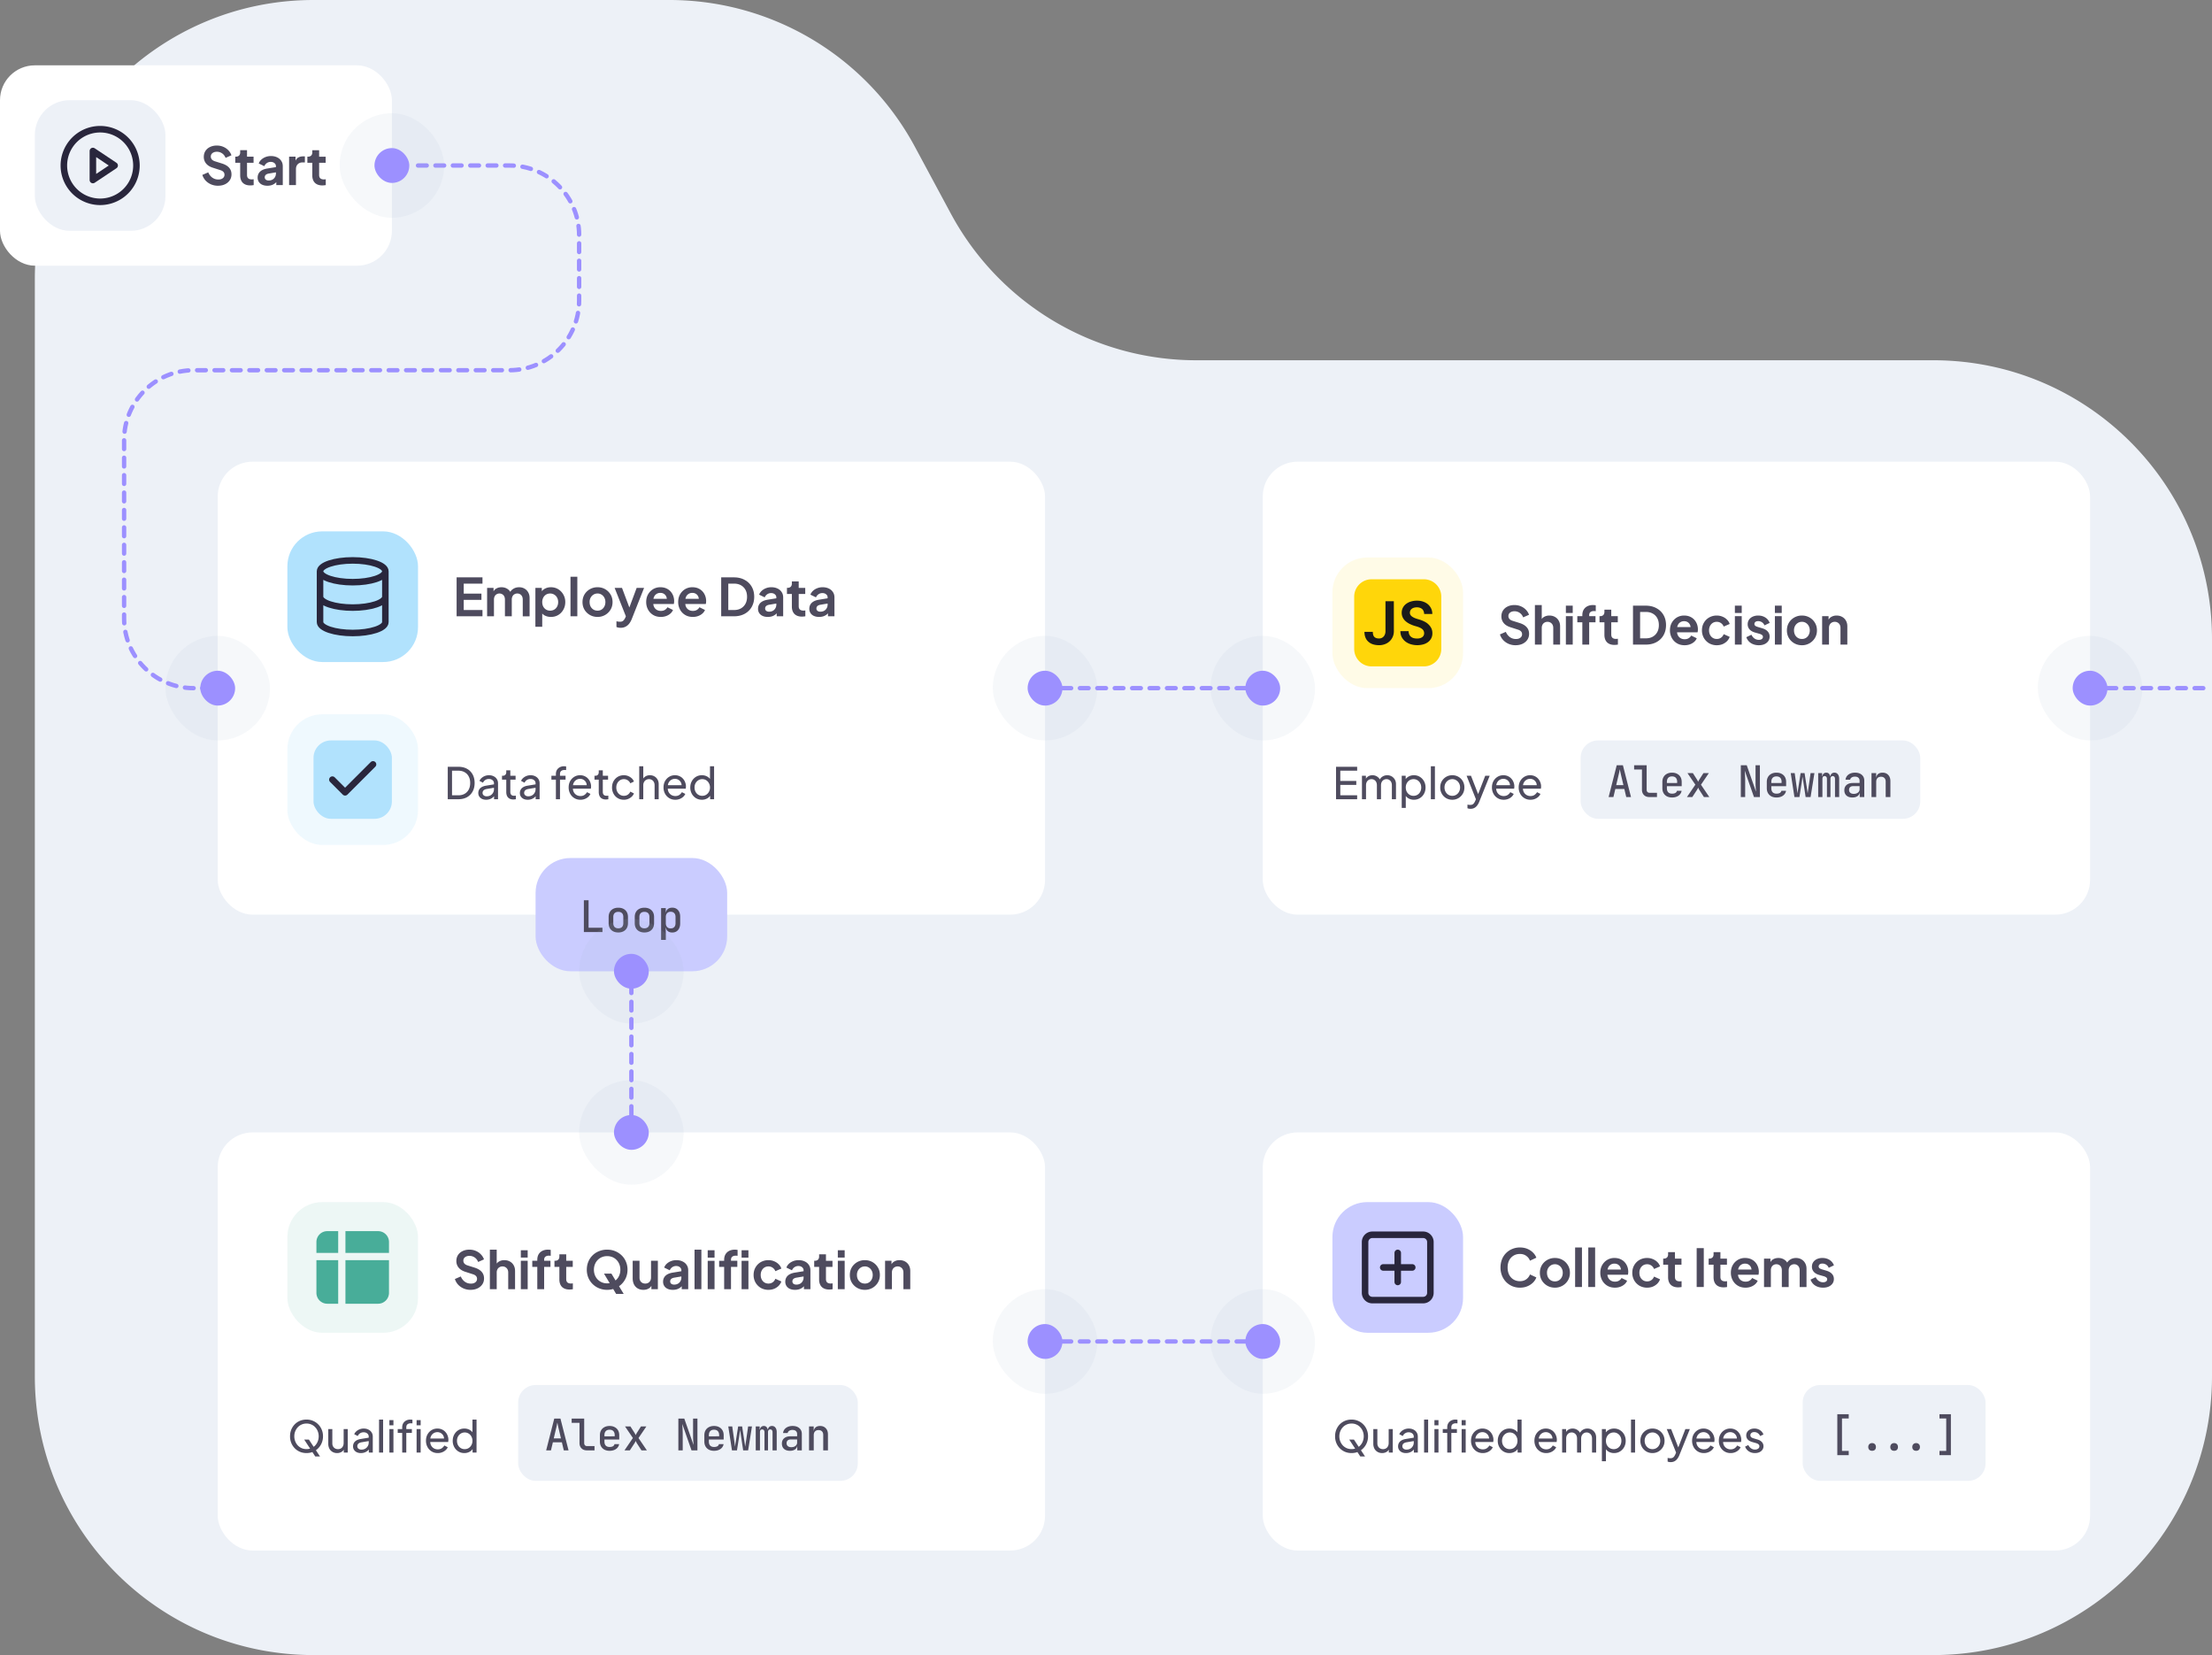 <svg xmlns="http://www.w3.org/2000/svg" width="508" height="380" fill="none"><rect width="100%" height="100%" fill="#808080" stroke="none"/><path fill="#EDF1F7" d="M508 316V146.714c0-35.346-28.654-64-64-64H274.725a64 64 0 0 1-56.358-33.672l-8.271-15.37A64 64 0 0 0 153.738 0H72C36.654 0 8 28.654 8 64v252c0 35.346 28.654 64 64 64h372c35.346 0 64-28.654 64-64"/><rect width="190" height="104" x="50" y="106" fill="#fff" rx="8"/><rect width="24" height="24" x="38" y="146" fill="#A9B7CC" fill-opacity=".1" rx="12"/><rect width="8" height="8" x="46" y="154" fill="#9C90FF" rx="4"/><rect width="30" height="30" x="66" y="122" fill="#B1E2FD" rx="8"/><path stroke="#29263C" stroke-linecap="round" stroke-linejoin="round" stroke-width="1.5" d="M88.5 131.167c0 1.381-3.358 2.5-7.5 2.5s-7.5-1.119-7.5-2.5m15 0c0-1.381-3.358-2.5-7.5-2.5s-7.5 1.119-7.5 2.5m15 0v11.667c0 .663-.79 1.299-2.197 1.767-1.406.469-3.314.733-5.303.733-1.99 0-3.897-.264-5.303-.733s-2.197-1.104-2.197-1.767v-11.667m0 5.833c0 .663.79 1.299 2.197 1.768 1.406.469 3.314.732 5.303.732 1.99 0 3.897-.263 5.303-.732S88.5 137.663 88.5 137"/><path fill="#4E4B5E" d="M104.864 141.5v-8.94h5.94V134h-4.308v2.292h4.068v1.44h-4.068v2.328h4.308v1.44zm7.005 0v-6.528h1.476v1.512l-.168-.252q.18-.708.72-1.056t1.272-.348q.804 0 1.416.42t.792 1.104l-.444.036q.3-.78.9-1.164.6-.396 1.38-.396.696 0 1.236.312.552.312.864.876.312.552.312 1.284v4.2h-1.572v-3.828q0-.432-.156-.744a1.15 1.15 0 0 0-.432-.48 1.2 1.2 0 0 0-.672-.18q-.372 0-.66.18-.288.168-.444.48a1.65 1.65 0 0 0-.156.744v3.828h-1.572v-3.828q0-.432-.156-.744a1.1 1.1 0 0 0-.444-.48 1.2 1.2 0 0 0-.66-.18q-.372 0-.66.18-.288.168-.444.48a1.65 1.65 0 0 0-.156.744v3.828zm11.086 2.4v-8.928h1.476v1.296l-.144-.324q.336-.528.912-.816.576-.3 1.332-.3.924 0 1.668.456a3.3 3.3 0 0 1 1.176 1.224 3.4 3.4 0 0 1 .444 1.728q0 .948-.432 1.728t-1.176 1.236q-.744.444-1.692.444-.708 0-1.308-.276a2.3 2.3 0 0 1-.936-.816l.252-.312v3.66zm3.384-3.696q.54 0 .96-.252a1.7 1.7 0 0 0 .648-.696q.24-.444.24-1.02t-.24-1.008a1.7 1.7 0 0 0-.648-.696q-.42-.264-.96-.264-.516 0-.936.252a1.8 1.8 0 0 0-.648.708 2.2 2.2 0 0 0-.228 1.008q0 .576.228 1.02.24.444.648.696.42.252.936.252m4.678 1.296v-9.084h1.572v9.084zm6.216.144q-.96 0-1.752-.444a3.4 3.4 0 0 1-1.248-1.212q-.456-.768-.456-1.752t.456-1.752a3.4 3.4 0 0 1 1.248-1.212 3.5 3.5 0 0 1 1.752-.444q.96 0 1.74.444t1.236 1.212q.468.756.468 1.752 0 .984-.468 1.752a3.43 3.43 0 0 1-2.976 1.656m0-1.44q.528 0 .924-.252.408-.252.636-.696.24-.456.24-1.02 0-.576-.24-1.008a1.73 1.73 0 0 0-.636-.696 1.63 1.63 0 0 0-.924-.264q-.54 0-.948.264-.408.252-.648.696a2.1 2.1 0 0 0-.228 1.008q0 .564.228 1.02.24.444.648.696t.948.252m5.311 3.936q-.264 0-.516-.048a1.4 1.4 0 0 1-.456-.144v-1.308q.156.036.372.072.228.036.42.036.54 0 .78-.252.252-.24.444-.648l.432-1.008-.024 1.32-2.844-7.188h1.692l1.992 5.304h-.6l1.98-5.304h1.704l-2.844 7.188a4.2 4.2 0 0 1-.612 1.068q-.36.444-.84.672-.468.24-1.08.24m9.218-2.496q-1.008 0-1.764-.456a3.2 3.2 0 0 1-1.176-1.236 3.6 3.6 0 0 1-.42-1.728q0-.984.42-1.74a3.26 3.26 0 0 1 1.164-1.212 3.17 3.17 0 0 1 1.656-.444q.768 0 1.344.252.588.252.996.696t.624 1.02q.216.564.216 1.224 0 .168-.024.348-.012.18-.06.312h-5.04v-1.2h4.152l-.744.564q.108-.552-.06-.984a1.36 1.36 0 0 0-.528-.684q-.36-.252-.876-.252-.492 0-.876.252-.384.24-.588.72-.192.468-.144 1.14-.048.6.156 1.068.216.456.624.708.42.252.96.252t.912-.228q.384-.228.6-.612l1.272.624a2.2 2.2 0 0 1-.6.828q-.408.36-.972.564a3.5 3.5 0 0 1-1.224.204m7.347 0q-1.008 0-1.764-.456a3.2 3.2 0 0 1-1.176-1.236 3.6 3.6 0 0 1-.42-1.728q0-.984.42-1.74a3.26 3.26 0 0 1 1.164-1.212 3.17 3.17 0 0 1 1.656-.444q.768 0 1.344.252.588.252.996.696t.624 1.02q.216.564.216 1.224 0 .168-.024.348-.012.18-.06.312h-5.04v-1.2h4.152l-.744.564q.108-.552-.06-.984a1.36 1.36 0 0 0-.528-.684q-.36-.252-.876-.252-.492 0-.876.252-.384.24-.588.72-.192.468-.144 1.14-.048.6.156 1.068.216.456.624.708.42.252.96.252t.912-.228q.384-.228.6-.612l1.272.624a2.2 2.2 0 0 1-.6.828q-.408.36-.972.564a3.5 3.5 0 0 1-1.224.204m6.517-.144v-8.94h2.916q1.416 0 2.46.576 1.056.564 1.632 1.572.576.996.576 2.316 0 1.308-.576 2.328a4.1 4.1 0 0 1-1.632 1.584q-1.044.564-2.46.564zm1.632-1.44h1.32q.912 0 1.572-.372a2.7 2.7 0 0 0 1.044-1.056q.372-.684.372-1.608 0-.936-.372-1.608a2.6 2.6 0 0 0-1.044-1.044q-.66-.372-1.572-.372h-1.32zm9.075 1.584q-.684 0-1.188-.228a1.8 1.8 0 0 1-.78-.648 1.8 1.8 0 0 1-.276-.996q0-.54.24-.96.24-.432.744-.72t1.272-.408l2.136-.348v1.2l-1.836.312q-.468.084-.696.3a.74.74 0 0 0-.228.564.66.66 0 0 0 .252.54q.264.192.648.192.492 0 .864-.204.384-.216.588-.588.216-.372.216-.816v-1.68a.86.86 0 0 0-.336-.696q-.324-.288-.864-.288-.504 0-.9.276a1.54 1.54 0 0 0-.564.708l-1.284-.624q.192-.516.6-.888.42-.384.984-.6a3.4 3.4 0 0 1 1.224-.216q.804 0 1.416.3.612.288.948.816.348.516.348 1.212v4.344h-1.488v-1.116l.336-.024q-.252.42-.6.708a2.7 2.7 0 0 1-.792.432 3.2 3.2 0 0 1-.984.144m7.84-.072q-1.104 0-1.716-.6-.6-.612-.6-1.716v-2.88h-1.128v-1.404h.12q.48 0 .744-.252t.264-.732v-.504h1.572v1.488h1.5v1.404h-1.5v2.796q0 .324.108.552.12.228.36.348.252.12.636.12.084 0 .192-.012l.228-.024v1.344q-.168.024-.384.048a4 4 0 0 1-.396.024m3.937.072q-.684 0-1.188-.228a1.8 1.8 0 0 1-.78-.648 1.8 1.8 0 0 1-.276-.996q0-.54.24-.96.24-.432.744-.72t1.272-.408l2.136-.348v1.2l-1.836.312q-.468.084-.696.3a.74.74 0 0 0-.228.564.66.66 0 0 0 .252.54q.264.192.648.192.492 0 .864-.204.384-.216.588-.588.216-.372.216-.816v-1.68a.86.86 0 0 0-.336-.696q-.324-.288-.864-.288-.504 0-.9.276a1.54 1.54 0 0 0-.564.708l-1.284-.624q.192-.516.6-.888.42-.384.984-.6a3.4 3.4 0 0 1 1.224-.216q.804 0 1.416.3.612.288.948.816.348.516.348 1.212v4.344h-1.488v-1.116l.336-.024q-.252.42-.6.708a2.7 2.7 0 0 1-.792.432 3.2 3.2 0 0 1-.984.144"/><rect width="30" height="30" x="66" y="164" fill="#B1E2FD" fill-opacity=".2" rx="8"/><rect width="18" height="18" x="72" y="170" fill="#B1E2FD" rx="4"/><path stroke="#29263C" stroke-linecap="round" stroke-linejoin="round" stroke-width="1.5" d="m85.667 175.5-6.417 6.417L76.334 179"/><path fill="#4E4B5E" d="M102.83 183.5v-7.45h2.44q1.13 0 1.97.46t1.3 1.3q.46.83.46 1.96 0 1.12-.46 1.96t-1.3 1.31q-.84.46-1.97.46zm.98-.9h1.47q.83 0 1.43-.35.61-.35.94-.98.33-.64.33-1.5 0-.87-.34-1.5a2.3 2.3 0 0 0-.94-.97q-.6-.35-1.42-.35h-1.47zm7.834 1.02q-.53 0-.94-.19a1.6 1.6 0 0 1-.63-.54q-.23-.35-.23-.8 0-.43.18-.77.19-.35.58-.59.4-.24 1-.34l2-.33v.78l-1.79.3q-.52.09-.76.33a.82.82 0 0 0-.23.59q0 .33.26.55.27.22.67.22.51 0 .88-.21.38-.22.59-.59.22-.37.22-.82v-1.37q0-.44-.33-.71-.32-.28-.85-.28-.46 0-.82.24-.35.23-.52.62l-.81-.42q.15-.37.48-.66.33-.3.77-.47t.92-.17q.62 0 1.09.24.47.23.73.65.27.41.27.96v3.66h-.91v-1.02l.17.06q-.17.32-.46.56t-.68.38a2.5 2.5 0 0 1-.85.14m6.264-.06q-.79 0-1.22-.45-.42-.45-.42-1.27V179h-.98v-.89h.2q.36 0 .57-.22t.21-.58v-.44h.93v1.24h1.21v.89h-1.21v2.81q0 .27.08.47a.7.7 0 0 0 .29.32q.2.11.53.11.07 0 .17-.01l.2-.02v.82q-.13.03-.29.04-.16.02-.27.02m3.287.06q-.53 0-.94-.19a1.6 1.6 0 0 1-.63-.54q-.23-.35-.23-.8 0-.43.18-.77.19-.35.58-.59.4-.24 1-.34l2-.33v.78l-1.79.3q-.52.09-.76.33a.82.82 0 0 0-.23.59q0 .33.26.55.27.22.67.22.51 0 .88-.21.38-.22.59-.59.22-.37.22-.82v-1.37q0-.44-.33-.71-.32-.28-.85-.28-.46 0-.82.24-.35.23-.52.62l-.81-.42q.15-.37.48-.66.33-.3.77-.47t.92-.17q.62 0 1.09.24.47.23.73.65.27.41.27.96v3.66h-.91v-1.02l.17.06q-.17.32-.46.56t-.68.38a2.5 2.5 0 0 1-.85.14m6.47-.12V179h-1.03v-.89h1.03v-.38q0-.58.25-.98.26-.4.68-.61.43-.21.95-.21.11 0 .24.02.14.01.23.03v.83a.8.8 0 0 0-.19-.02 2 2 0 0 0-.17-.01q-.46 0-.76.22-.29.22-.29.73v.38h1.28v.89h-1.28v4.5zm5.631.12q-.78 0-1.39-.37a2.63 2.63 0 0 1-.96-1.01 3 3 0 0 1-.35-1.45q0-.81.34-1.44.35-.63.94-.99.6-.37 1.34-.37.6 0 1.06.22.47.21.79.58.33.36.5.83.18.46.18.96 0 .11-.02.25-.01.13-.03.25h-4.42v-.8h3.88l-.44.36q.09-.52-.1-.93a1.51 1.51 0 0 0-1.4-.89q-.47 0-.86.24t-.61.69q-.21.44-.17 1.05-.04.59.18 1.04.23.44.64.69.42.24.91.24.54 0 .91-.25.369-.25.6-.64l.78.4a2 2 0 0 1-.5.68q-.33.3-.79.48a2.7 2.7 0 0 1-1.01.18m5.852-.06q-.79 0-1.22-.45-.42-.45-.42-1.27V179h-.98v-.89h.2q.36 0 .57-.22t.21-.58v-.44h.93v1.24h1.21v.89h-1.21v2.81q0 .27.08.47a.7.7 0 0 0 .29.32q.2.11.53.11.07 0 .17-.01l.2-.02v.82q-.13.03-.29.04-.159.02-.27.02m4.129.06q-.79 0-1.41-.37a2.63 2.63 0 0 1-.96-1.01 2.95 2.95 0 0 1-.35-1.44q0-.81.35-1.44t.96-1q.62-.37 1.41-.37.53 0 .99.19t.81.51.51.75l-.83.4a1.6 1.6 0 0 0-.58-.68q-.39-.27-.9-.27a1.64 1.64 0 0 0-.89.25q-.39.25-.62.68t-.23.99q0 .54.23.98.23.43.62.68.4.25.89.25.51 0 .9-.26.39-.27.58-.71l.83.42q-.16.42-.51.75a2.8 2.8 0 0 1-.81.51q-.46.19-.99.19m3.525-.12v-7.57h.93v3.23l-.17-.09q.2-.51.64-.79.45-.29 1.05-.29.58 0 1.03.26.46.26.72.72.27.46.27 1.04v3.49h-.94v-3.19q0-.45-.17-.76a1.16 1.16 0 0 0-.45-.48 1.24 1.24 0 0 0-.67-.18q-.37 0-.67.18-.3.17-.47.49-.17.31-.17.75v3.19zm8.281.12q-.78 0-1.39-.37a2.63 2.63 0 0 1-.96-1.01 3 3 0 0 1-.35-1.45q0-.81.34-1.44.35-.63.94-.99.6-.37 1.34-.37.6 0 1.06.22.47.21.79.58.33.36.5.83.18.46.18.96 0 .11-.02.25-.01.13-.03.25h-4.42v-.8h3.88l-.44.36q.09-.52-.1-.93a1.51 1.51 0 0 0-1.4-.89q-.47 0-.86.24t-.61.69q-.21.44-.17 1.05-.04.59.18 1.04.23.44.64.69.42.24.91.24.54 0 .91-.25.369-.25.6-.64l.78.4a2 2 0 0 1-.5.68q-.33.3-.79.48a2.7 2.7 0 0 1-1.01.18m6.112 0q-.76 0-1.37-.37a2.67 2.67 0 0 1-.95-1.01 2.93 2.93 0 0 1-.35-1.43q0-.81.35-1.44a2.67 2.67 0 0 1 .95-1.01q.61-.37 1.37-.37.67 0 1.19.29.52.28.82.76l-.15.23v-3.34h.94v7.57h-.91v-1.15l.12.16q-.28.53-.82.82a2.44 2.44 0 0 1-1.19.29m.08-.9q.51 0 .91-.25t.63-.68q.24-.44.24-.98 0-.55-.24-.98a1.75 1.75 0 0 0-.63-.69 1.7 1.7 0 0 0-.91-.25 1.67 1.67 0 0 0-.91.26 1.8 1.8 0 0 0-.63.68q-.23.42-.23.98 0 .54.23.98.231.43.63.68.4.25.91.25"/><rect width="44" height="26" x="123" y="197" fill="#CACCFF" rx="8"/><path fill="#4E4B5E" d="M134.09 214v-7.3h1.08v6.31h3.19v.99zm7.906.09q-.68 0-1.18-.26a1.83 1.83 0 0 1-.77-.74q-.27-.48-.27-1.13v-1.42q0-.66.27-1.13.27-.48.77-.74t1.18-.26 1.18.26.77.74q.27.47.27 1.13v1.42q0 .65-.27 1.13t-.77.74-1.18.26m0-.95q.55 0 .85-.3.3-.31.3-.88v-1.42q0-.58-.3-.88t-.85-.3q-.54 0-.85.3-.3.3-.3.88v1.42q0 .57.3.88.31.3.85.3m5.996.95q-.68 0-1.18-.26a1.83 1.83 0 0 1-.77-.74q-.27-.48-.27-1.13v-1.42q0-.66.27-1.13.27-.48.77-.74t1.18-.26 1.18.26.77.74q.27.47.27 1.13v1.42q0 .65-.27 1.13t-.77.74-1.18.26m0-.95q.55 0 .85-.3.3-.31.3-.88v-1.42q0-.58-.3-.88t-.85-.3q-.54 0-.85.3-.3.3-.3.88v1.42q0 .57.3.88.31.3.85.3m3.836 2.66v-7.3h1.07v1.05h.23l-.23.25q0-.65.4-1.02.41-.38 1.09-.38.831 0 1.32.56.5.55.5 1.51v1.55q0 .64-.23 1.11a1.7 1.7 0 0 1-.63.72q-.399.25-.96.25-.669 0-1.08-.37-.41-.38-.41-1.03l.23.25h-.25l.03 1.28v1.57zm2.19-2.64q.53 0 .82-.3.3-.31.3-.89v-1.44q0-.58-.3-.88-.29-.31-.82-.31-.51 0-.81.32-.3.31-.3.87v1.44q0 .56.3.88.3.31.81.31"/><rect width="24" height="24" x="133" y="211" fill="#A9B7CC" fill-opacity=".1" rx="12"/><rect width="8" height="8" x="141" y="219" fill="#9C90FF" rx="4"/><rect width="24" height="24" x="228" y="146" fill="#A9B7CC" fill-opacity=".1" rx="12"/><rect width="8" height="8" x="236" y="154" fill="#9C90FF" rx="4"/><rect width="190" height="96" x="50" y="260" fill="#fff" rx="8"/><rect width="24" height="24" x="133" y="248" fill="#A9B7CC" fill-opacity=".1" rx="12"/><rect width="8" height="8" x="141" y="256" fill="#9C90FF" rx="4"/><rect width="30" height="30" x="66" y="276" fill="#48AD99" fill-opacity=".1" rx="8"/><path fill="#48AD99" d="M79.333 289.334h10v7.5a2.5 2.5 0 0 1-2.5 2.5h-7.5zm0-1.667h10v-2.5a2.5 2.5 0 0 0-2.5-2.5h-7.5zm-1.666 1.667h-5v7.5a2.5 2.5 0 0 0 2.5 2.5h2.5zm0-1.667h-5v-2.5a2.5 2.5 0 0 1 2.5-2.5h2.5z"/><path fill="#4E4B5E" d="M108.056 296.144a4 4 0 0 1-1.584-.312 3.8 3.8 0 0 1-1.248-.864 3.5 3.5 0 0 1-.756-1.308l1.356-.588q.324.768.936 1.212.612.432 1.38.432.432 0 .744-.132.324-.144.492-.384.18-.24.18-.576 0-.396-.24-.648-.228-.264-.696-.408l-1.716-.552q-1.044-.324-1.572-.972a2.34 2.34 0 0 1-.528-1.524q0-.768.372-1.356a2.56 2.56 0 0 1 1.056-.912q.684-.336 1.56-.336.804 0 1.476.288.672.276 1.152.78.492.492.732 1.164l-1.344.6q-.264-.672-.792-1.032a2.07 2.07 0 0 0-1.224-.372q-.408 0-.72.144a1.13 1.13 0 0 0-.492.384 1 1 0 0 0-.168.576q0 .372.24.66.24.276.732.432l1.644.516q1.068.348 1.596.96.54.612.54 1.512 0 .768-.396 1.356t-1.092.924-1.62.336m4.446-.144v-9.084h1.572v3.84l-.216-.228q.228-.588.744-.888a2.36 2.36 0 0 1 1.224-.312q.72 0 1.272.312.564.312.876.876.312.552.312 1.284v4.2h-1.572v-3.828q0-.432-.168-.744a1.2 1.2 0 0 0-.468-.48q-.288-.18-.684-.18-.384 0-.684.18-.3.168-.468.48a1.55 1.55 0 0 0-.168.744V296zm7.113 0v-6.528h1.572V296zm0-7.26v-1.68h1.572v1.68zm3.779 7.26v-5.124h-1.152v-1.404h1.152v-.216q0-.744.3-1.26.312-.528.864-.804t1.308-.276q.144 0 .312.024.18.012.3.036v1.356a1 1 0 0 0-.228-.024 2 2 0 0 0-.18-.012q-.528 0-.816.24-.288.228-.288.72v.216h1.452v1.404h-1.452V296zm7.388.072q-1.104 0-1.716-.6-.6-.612-.6-1.716v-2.88h-1.128v-1.404h.12q.48 0 .744-.252t.264-.732v-.504h1.572v1.488h1.5v1.404h-1.5v2.796q0 .324.108.552.12.228.36.348.252.12.636.12.084 0 .192-.012l.228-.024V296q-.168.024-.384.048a4 4 0 0 1-.396.024m8.65.072a4.8 4.8 0 0 1-1.836-.348 4.53 4.53 0 0 1-2.484-2.436 4.8 4.8 0 0 1-.348-1.836q0-.996.348-1.836a4.37 4.37 0 0 1 2.472-2.424 4.8 4.8 0 0 1 1.848-.348q.996 0 1.848.348a4.6 4.6 0 0 1 1.488.972q.636.612.984 1.452.36.84.36 1.836 0 .984-.36 1.836a4.53 4.53 0 0 1-2.484 2.436 4.8 4.8 0 0 1-1.836.348m0-1.488q.66 0 1.212-.228.552-.24.96-.66.42-.42.636-.996.228-.576.228-1.248t-.228-1.236a2.8 2.8 0 0 0-.636-.996 2.75 2.75 0 0 0-.96-.66 3.2 3.2 0 0 0-1.212-.228q-.648 0-1.2.228a2.9 2.9 0 0 0-.972.66q-.408.42-.636.996a3.3 3.3 0 0 0-.228 1.236q0 .672.228 1.248t.636.996q.42.42.972.66.552.228 1.2.228m2.064 2.424-2.784-4.656h1.704l2.82 4.656zm6.263-.936q-.756 0-1.32-.336a2.25 2.25 0 0 1-.852-.936q-.288-.6-.288-1.404v-3.996h1.572v3.864q0 .408.156.72.168.3.468.48.312.168.696.168t.684-.168q.3-.18.468-.492t.168-.744v-3.828h1.572V296h-1.488v-1.284l.132.228q-.228.6-.756.9-.516.3-1.212.3m6.766 0q-.684 0-1.188-.228a1.8 1.8 0 0 1-.78-.648 1.8 1.8 0 0 1-.276-.996q0-.54.24-.96.24-.432.744-.72t1.272-.408l2.136-.348v1.2l-1.836.312q-.468.084-.696.3a.74.74 0 0 0-.228.564.66.66 0 0 0 .252.54q.264.192.647.192.493 0 .865-.204.384-.216.588-.588.216-.372.216-.816v-1.68a.86.86 0 0 0-.336-.696q-.324-.288-.864-.288-.504 0-.9.276a1.54 1.54 0 0 0-.564.708l-1.284-.624q.192-.516.6-.888.42-.384.984-.6a3.4 3.4 0 0 1 1.223-.216q.805 0 1.417.3.612.288.948.816.348.516.348 1.212V296h-1.488v-1.116l.336-.024q-.252.42-.6.708a2.7 2.7 0 0 1-.792.432 3.2 3.2 0 0 1-.984.144m4.98-.144v-9.084h1.572V296zm3.024 0v-6.528h1.572V296zm0-7.26v-1.68h1.572v1.68zm3.779 7.26v-5.124h-1.152v-1.404h1.152v-.216q0-.744.3-1.26.312-.528.864-.804t1.308-.276q.144 0 .312.024.18.012.3.036v1.356a1 1 0 0 0-.228-.024 2 2 0 0 0-.18-.012q-.528 0-.816.24-.288.228-.288.72v.216h1.452v1.404h-1.452V296zm4.002 0v-6.528h1.572V296zm0-7.26v-1.68h1.572v1.68zm6.168 7.404a3.5 3.5 0 0 1-1.752-.444 3.36 3.36 0 0 1-1.212-1.224 3.5 3.5 0 0 1-.444-1.752q0-.972.444-1.74t1.212-1.212a3.5 3.5 0 0 1 1.752-.444q.696 0 1.296.252.6.24 1.032.672.444.42.636 1.008l-1.38.6a1.62 1.62 0 0 0-.612-.792q-.42-.3-.972-.3-.516 0-.924.252-.396.252-.624.696a2.2 2.2 0 0 0-.228 1.02q0 .576.228 1.02t.624.696q.408.252.924.252.564 0 .984-.3t.6-.804l1.38.624q-.192.552-.624.996a3.2 3.2 0 0 1-1.032.684q-.6.24-1.308.24m6.113 0q-.684 0-1.188-.228a1.8 1.8 0 0 1-.78-.648 1.8 1.8 0 0 1-.276-.996q0-.54.24-.96.24-.432.744-.72t1.272-.408l2.136-.348v1.2l-1.836.312q-.468.084-.696.3a.74.74 0 0 0-.228.564.66.66 0 0 0 .252.54q.264.192.648.192.492 0 .864-.204.384-.216.588-.588.216-.372.216-.816v-1.68a.86.86 0 0 0-.336-.696q-.324-.288-.864-.288-.504 0-.9.276a1.54 1.54 0 0 0-.564.708l-1.284-.624q.192-.516.6-.888.42-.384.984-.6a3.4 3.4 0 0 1 1.224-.216q.804 0 1.416.3.612.288.948.816.348.516.348 1.212V296h-1.488v-1.116l.336-.024q-.252.42-.6.708a2.7 2.7 0 0 1-.792.432 3.2 3.2 0 0 1-.984.144m7.84-.072q-1.104 0-1.716-.6-.6-.612-.6-1.716v-2.88h-1.128v-1.404h.12q.48 0 .744-.252t.264-.732v-.504h1.572v1.488h1.5v1.404h-1.5v2.796q0 .324.108.552.12.228.36.348.252.12.636.12.084 0 .192-.012l.228-.024V296q-.168.024-.384.048a4 4 0 0 1-.396.024m1.981-.072v-6.528h1.572V296zm0-7.26v-1.68h1.572v1.68zm6.215 7.404q-.96 0-1.752-.444a3.4 3.4 0 0 1-1.248-1.212q-.456-.768-.456-1.752t.456-1.752a3.4 3.4 0 0 1 1.248-1.212 3.5 3.5 0 0 1 1.752-.444q.96 0 1.74.444t1.236 1.212q.468.756.468 1.752 0 .984-.468 1.752a3.43 3.43 0 0 1-2.976 1.656m0-1.44q.528 0 .924-.252.408-.252.636-.696.24-.456.24-1.02 0-.576-.24-1.008a1.73 1.73 0 0 0-.636-.696 1.63 1.63 0 0 0-.924-.264q-.54 0-.948.264-.408.252-.648.696a2.1 2.1 0 0 0-.228 1.008q0 .564.228 1.02.24.444.648.696t.948.252m4.636 1.296v-6.528h1.476v1.284l-.12-.228q.228-.588.744-.888a2.36 2.36 0 0 1 1.224-.312q.72 0 1.272.312.564.312.876.876.312.552.312 1.284v4.2h-1.572v-3.828q0-.432-.168-.744a1.2 1.2 0 0 0-.468-.48q-.288-.18-.684-.18-.384 0-.684.18-.3.168-.468.48a1.55 1.55 0 0 0-.168.744V296zM70.39 333.62q-.79 0-1.48-.28a3.7 3.7 0 0 1-1.21-.81 3.8 3.8 0 0 1-.8-1.22 4 4 0 0 1-.29-1.54q0-.84.29-1.54a3.8 3.8 0 0 1 .8-1.22 3.6 3.6 0 0 1 1.2-.8q.69-.28 1.49-.28a3.7 3.7 0 0 1 1.48.29q.69.28 1.2.8.52.51.81 1.21.3.7.3 1.54 0 .83-.3 1.54a3.7 3.7 0 0 1-.81 1.22q-.51.52-1.2.81-.68.28-1.48.28m0-.91q.62 0 1.13-.22.51-.23.88-.63.38-.41.58-.94.21-.54.21-1.15t-.21-1.14a2.75 2.75 0 0 0-.58-.93 2.5 2.5 0 0 0-.88-.63 2.7 2.7 0 0 0-1.13-.23q-.61 0-1.12.23a2.6 2.6 0 0 0-.89.63q-.37.4-.58.93t-.21 1.14.21 1.15q.21.53.58.94.38.4.89.63.51.22 1.12.22m2.01 1.69-2.54-3.88h1.08l2.55 3.88zm5.01-.78a2.07 2.07 0 0 1-1.05-.27 1.9 1.9 0 0 1-.72-.75 2.4 2.4 0 0 1-.25-1.12v-3.37h.93v3.27q0 .4.16.7.17.3.46.47.3.17.68.17t.67-.17q.3-.17.46-.49.17-.32.17-.76v-3.19h.94v5.39h-.91v-1.05l.15.09q-.19.51-.65.8-.45.28-1.04.28m5.47 0q-.53 0-.94-.19a1.6 1.6 0 0 1-.63-.54q-.23-.35-.23-.8 0-.43.18-.77.19-.35.58-.59.4-.24 1-.34l2-.33v.78l-1.79.3q-.52.09-.76.33a.82.82 0 0 0-.23.59q0 .33.26.55.27.22.67.22.51 0 .88-.21.38-.22.59-.59.22-.37.22-.82v-1.37q0-.44-.33-.71-.32-.28-.85-.28-.46 0-.82.24-.35.23-.52.62l-.81-.42q.15-.37.48-.66.33-.3.77-.47t.92-.17q.62 0 1.09.24.47.23.73.65.27.41.27.96v3.66h-.91v-1.02l.17.06q-.17.32-.46.56t-.68.38-.85.14m4.172-.12v-7.57h.93v7.57zm2.373 0v-5.39h.93v5.39zm0-6.25v-1.2h.93v1.2zm2.943 6.25V329h-1.03v-.89h1.03v-.38q0-.58.25-.98.26-.4.68-.61.43-.21.95-.21.11 0 .24.02.14.01.23.03v.83a.8.8 0 0 0-.19-.02 2 2 0 0 0-.17-.01q-.46 0-.76.22-.29.22-.29.73v.38h1.28v.89h-1.28v4.5zm3.307 0v-5.39h.93v5.39zm0-6.25v-1.2h.93v1.2zm4.853 6.37q-.78 0-1.39-.37a2.64 2.64 0 0 1-.96-1.01 3 3 0 0 1-.35-1.45q0-.81.34-1.44.35-.63.94-.99.6-.37 1.34-.37.6 0 1.06.22.47.21.79.58.33.36.5.83.18.46.18.96 0 .11-.02.25-.01.13-.03.25h-4.42v-.8h3.88l-.44.36q.09-.52-.1-.93a1.51 1.51 0 0 0-1.4-.89q-.47 0-.86.24t-.61.69q-.21.44-.17 1.05-.04.59.18 1.04.23.44.64.69.42.24.91.24.54 0 .91-.25t.6-.64l.78.4a2 2 0 0 1-.5.68q-.33.3-.79.48a2.7 2.7 0 0 1-1.01.18m6.113 0q-.76 0-1.37-.37a2.66 2.66 0 0 1-.95-1.01 2.9 2.9 0 0 1-.35-1.43q0-.81.35-1.44.35-.64.95-1.01.61-.37 1.37-.37.67 0 1.19.29.52.28.82.76l-.15.23v-3.34h.94v7.57h-.91v-1.15l.12.16q-.28.53-.82.82-.53.29-1.19.29m.08-.9q.51 0 .91-.25a1.8 1.8 0 0 0 .63-.68q.24-.44.24-.98 0-.55-.24-.98a1.77 1.77 0 0 0-.63-.69 1.7 1.7 0 0 0-.91-.25q-.5 0-.91.26a1.77 1.77 0 0 0-.63.68q-.23.42-.23.98 0 .54.23.98.23.43.63.68t.91.25"/><rect width="78" height="22" x="119" y="318" fill="#EDF1F7" rx="4"/><path fill="#4E4B5E" d="m125.43 333 1.86-7.3h1.42l1.86 7.3h-1.09l-.44-1.85h-2.07l-.44 1.85zm1.74-2.74h1.66l-.5-2.11q-.13-.56-.22-.97-.08-.42-.11-.57-.03.15-.11.57-.08.41-.22.96zm7.616 2.74q-.51 0-.89-.2a1.55 1.55 0 0 1-.6-.59 1.8 1.8 0 0 1-.21-.88v-4.65h-1.8v-.98h2.88v5.63q0 .32.18.51.18.18.49.18h1.7v.98zm5.206.1a2.6 2.6 0 0 1-1.18-.26q-.5-.27-.77-.75t-.27-1.12v-1.44q0-.65.27-1.12.27-.48.77-.74.51-.27 1.18-.27.68 0 1.18.27.5.26.77.74.27.47.27 1.12v.98h-3.4v.46q0 .61.3.93.31.32.89.32.47 0 .76-.16a.72.72 0 0 0 .36-.49h1.07q-.12.7-.72 1.12-.6.41-1.48.41m1.18-3.24v-.34q0-.6-.3-.93t-.88-.33q-.57 0-.88.33-.3.33-.3.94v.25l2.44-.01zm2.246 3.14 1.93-2.84-1.81-2.66h1.24l.97 1.52q.07.12.14.26.07.13.11.22.03-.09.1-.22.07-.14.14-.26l.97-1.52h1.24l-1.81 2.67 1.92 2.83h-1.24l-1.07-1.65a4 4 0 0 1-.14-.27l-.11-.24q-.039.09-.12.24-.069.15-.15.27l-1.08 1.65zm12.372 0v-7.3h1.36l2.13 6.07-.05-.69q-.03-.4-.05-.83-.01-.43-.01-.78v-3.77h1v7.3h-1.36l-2.12-6.07q.02.26.04.65.03.39.04.81.02.42.02.78V333zm8.187.1q-.67 0-1.18-.26-.5-.27-.77-.75t-.27-1.12v-1.44q0-.65.27-1.12.27-.48.77-.74.51-.27 1.18-.27.68 0 1.18.27.5.26.77.74.27.47.27 1.12v.98h-3.4v.46q0 .61.3.93.31.32.89.32.47 0 .76-.16a.73.73 0 0 0 .36-.49h1.07q-.12.7-.72 1.12-.6.41-1.48.41m1.18-3.24v-.34q0-.6-.3-.93t-.88-.33q-.57 0-.88.33-.3.33-.3.94v.25l2.44-.01zm2.946 3.14-.85-5.5h.91l.51 3.63q.04.25.07.56.039.3.06.5.02-.2.06-.5l.09-.56.57-3.63h.91l.56 3.63q.04.26.08.57.05.3.07.5.02-.21.06-.51l.09-.56.52-3.63h.88l-.88 5.5h-1.14l-.54-3.59a41 41 0 0 0-.09-.59 10 10 0 0 1-.07-.51l-.08.51q-.04.31-.08.59l-.56 3.59zm5.456 0v-5.5h.9v.7h.2l-.15.21q0-.46.25-.73.25-.28.67-.28.45 0 .69.35.25.35.25.96l-.24-.51h.38l-.16.21q0-.46.25-.73.26-.28.69-.28.51 0 .8.39.29.38.29 1.02V333h-.96v-4.16q0-.31-.14-.48a.45.45 0 0 0-.38-.17.48.48 0 0 0-.39.17q-.13.16-.13.47V333h-.81v-4.16q0-.32-.14-.48a.49.49 0 0 0-.4-.17q-.25 0-.38.17-.12.16-.12.47V333zm7.856.1q-.86 0-1.36-.44-.49-.45-.49-1.22 0-.78.52-1.22.53-.45 1.45-.45h1.53v-.51q0-.45-.28-.7t-.79-.25q-.45 0-.75.2a.72.72 0 0 0-.35.51h-1.06q.09-.74.68-1.18.6-.44 1.51-.44.98 0 1.55.5.57.49.57 1.34V333h-1.05v-1.01h-.18l.18-.2q0 .6-.46.96-.46.35-1.22.35m.32-.83q.58 0 .95-.29a.93.93 0 0 0 .38-.76v-.72h-1.51q-.42 0-.67.23-.24.23-.24.63 0 .42.29.67.29.24.8.24m4.066.73v-5.5h1.07v1.05h.26l-.26.25q0-.66.39-1.03t1.08-.37q.82 0 1.31.53.49.52.49 1.41V333h-1.08v-3.54q0-.54-.29-.83t-.79-.29q-.51 0-.81.31-.29.3-.29.88V333z"/><rect width="24" height="24" x="228" y="296" fill="#A9B7CC" fill-opacity=".1" rx="12"/><rect width="8" height="8" x="236" y="304" fill="#9C90FF" rx="4"/><rect width="190" height="104" x="290" y="106" fill="#fff" rx="8"/><rect width="24" height="24" x="278" y="146" fill="#A9B7CC" fill-opacity=".1" rx="12"/><rect width="8" height="8" x="286" y="154" fill="#9C90FF" rx="4"/><rect width="30" height="30" x="306" y="128" fill="#FFD60A" fill-opacity=".1" rx="8"/><g clip-path="url(#a)"><path fill="#FFD60A" d="M327 133h-12a4 4 0 0 0-4 4v12a4 4 0 0 0 4 4h12a4 4 0 0 0 4-4v-12a4 4 0 0 0-4-4"/><path fill="#1A1A1A" d="M318.184 138.047h1.92l.007 6.897a3.2 3.2 0 0 1-.273 1.299 3.1 3.1 0 0 1-.718 1.005 3.2 3.2 0 0 1-1.08.656 3.7 3.7 0 0 1-1.326.233q-.752 0-1.367-.192a2.9 2.9 0 0 1-1.053-.574 2.5 2.5 0 0 1-.69-.95q-.247-.575-.253-1.347h1.927q0 .356.069.622.068.267.205.451.177.226.465.335.286.11.697.11.328 0 .601-.123a1.4 1.4 0 0 0 .465-.349q.192-.219.294-.519.11-.308.11-.657zm8.879 7.355q0-.266-.095-.499a1.2 1.2 0 0 0-.308-.437 2.4 2.4 0 0 0-.588-.363 5.3 5.3 0 0 0-.888-.314 7.6 7.6 0 0 1-1.457-.547 4.3 4.3 0 0 1-1.018-.704 2.7 2.7 0 0 1-.602-.848 2.55 2.55 0 0 1-.198-1.011q0-.63.267-1.142.266-.513.738-.875a3.4 3.4 0 0 1 1.114-.554 4.7 4.7 0 0 1 1.395-.198q.779 0 1.422.226.65.225 1.114.629.464.41.725.97t.259 1.231h-1.873a1.9 1.9 0 0 0-.123-.615 1.3 1.3 0 0 0-.307-.486 1.5 1.5 0 0 0-.527-.307 2 2 0 0 0-.724-.117q-.383 0-.684.096a1.5 1.5 0 0 0-.499.253 1.15 1.15 0 0 0-.314.403 1.2 1.2 0 0 0-.103.493q0 .28.137.505.143.226.41.404.267.184.642.335.384.15.862.28.512.144.977.349a5.3 5.3 0 0 1 .855.471q.588.438.936 1.019.35.58.349 1.34 0 .656-.267 1.169a2.46 2.46 0 0 1-.724.854 3.3 3.3 0 0 1-1.108.54 5.2 5.2 0 0 1-1.401.178q-.745 0-1.477-.219a3.8 3.8 0 0 1-1.264-.656 3.2 3.2 0 0 1-.814-.998q-.294-.575-.294-1.347h1.887q.014.451.157.773.143.32.404.526.252.205.608.301.363.095.793.095.383 0 .677-.088.3-.09.506-.247.204-.157.314-.376.11-.225.109-.492"/></g><path fill="#4E4B5E" d="M348.056 148.144a4 4 0 0 1-1.584-.312 3.8 3.8 0 0 1-1.248-.864 3.5 3.5 0 0 1-.756-1.308l1.356-.588q.324.768.936 1.212.612.432 1.38.432.432 0 .744-.132.324-.144.492-.384.18-.24.18-.576 0-.396-.24-.648-.228-.264-.696-.408l-1.716-.552q-1.044-.324-1.572-.972a2.34 2.34 0 0 1-.528-1.524q0-.768.372-1.356a2.56 2.56 0 0 1 1.056-.912q.684-.336 1.56-.336.804 0 1.476.288.672.276 1.152.78.492.492.732 1.164l-1.344.6q-.264-.672-.792-1.032a2.07 2.07 0 0 0-1.224-.372q-.408 0-.72.144a1.13 1.13 0 0 0-.492.384 1 1 0 0 0-.168.576q0 .372.24.66.24.276.732.432l1.644.516q1.068.348 1.596.96.54.612.54 1.512 0 .768-.396 1.356t-1.092.924-1.62.336m4.446-.144v-9.084h1.572v3.84l-.216-.228q.228-.588.744-.888a2.36 2.36 0 0 1 1.224-.312q.72 0 1.272.312.564.312.876.876.312.552.312 1.284v4.2h-1.572v-3.828q0-.432-.168-.744a1.2 1.2 0 0 0-.468-.48q-.288-.18-.684-.18-.384 0-.684.18-.3.168-.468.48a1.55 1.55 0 0 0-.168.744V148zm7.113 0v-6.528h1.572V148zm0-7.26v-1.68h1.572v1.68zm3.779 7.26v-5.124h-1.152v-1.404h1.152v-.216q0-.744.3-1.26.312-.528.864-.804t1.308-.276q.144 0 .312.024.18.012.3.036v1.356a1 1 0 0 0-.228-.024 2 2 0 0 0-.18-.012q-.528 0-.816.24-.288.228-.288.72v.216h1.452v1.404h-1.452V148zm7.388.072q-1.104 0-1.716-.6-.6-.612-.6-1.716v-2.88h-1.128v-1.404h.12q.48 0 .744-.252t.264-.732v-.504h1.572v1.488h1.5v1.404h-1.5v2.796q0 .324.108.552.12.228.36.348.252.12.636.12.084 0 .192-.012l.228-.024V148q-.168.024-.384.048a4 4 0 0 1-.396.024m4.246-.072v-8.94h2.916q1.416 0 2.46.576 1.056.564 1.632 1.572.576.996.576 2.316 0 1.308-.576 2.328a4.1 4.1 0 0 1-1.632 1.584q-1.044.564-2.46.564zm1.632-1.44h1.32q.912 0 1.572-.372a2.7 2.7 0 0 0 1.044-1.056q.372-.684.372-1.608 0-.936-.372-1.608a2.6 2.6 0 0 0-1.044-1.044q-.66-.372-1.572-.372h-1.32zm10.215 1.584q-1.008 0-1.764-.456a3.2 3.2 0 0 1-1.176-1.236 3.6 3.6 0 0 1-.42-1.728q0-.984.42-1.74a3.26 3.26 0 0 1 1.164-1.212 3.17 3.17 0 0 1 1.656-.444q.768 0 1.344.252.588.252.996.696t.624 1.02q.216.564.216 1.224 0 .168-.024.348-.012.18-.06.312h-5.04v-1.2h4.152l-.744.564q.108-.552-.06-.984a1.36 1.36 0 0 0-.528-.684q-.36-.252-.876-.252-.492 0-.876.252-.384.24-.588.72-.192.468-.144 1.14-.048.6.156 1.068.216.456.624.708.42.252.96.252t.912-.228q.384-.228.6-.612l1.272.624a2.2 2.2 0 0 1-.6.828q-.408.36-.972.564a3.5 3.5 0 0 1-1.224.204m7.396 0a3.5 3.5 0 0 1-1.752-.444 3.36 3.36 0 0 1-1.212-1.224 3.5 3.5 0 0 1-.444-1.752q0-.972.444-1.74t1.212-1.212a3.5 3.5 0 0 1 1.752-.444q.696 0 1.296.252.6.24 1.032.672.444.42.636 1.008l-1.38.6a1.62 1.62 0 0 0-.612-.792q-.42-.3-.972-.3-.516 0-.924.252-.396.252-.624.696a2.2 2.2 0 0 0-.228 1.02q0 .576.228 1.02t.624.696q.408.252.924.252.564 0 .984-.3t.6-.804l1.38.624q-.192.552-.624.996a3.2 3.2 0 0 1-1.032.684q-.6.24-1.308.24m4.156-.144v-6.528h1.572V148zm0-7.26v-1.68h1.572v1.68zm5.508 7.404q-1.044 0-1.824-.492a2.57 2.57 0 0 1-1.056-1.356l1.176-.564q.252.552.696.864.456.312 1.008.312.432 0 .684-.192a.6.6 0 0 0 .252-.504.45.45 0 0 0-.108-.312.7.7 0 0 0-.276-.216 1.7 1.7 0 0 0-.372-.156l-1.068-.3q-.828-.24-1.26-.732a1.74 1.74 0 0 1-.42-1.164q0-.6.3-1.044.312-.456.852-.708a3 3 0 0 1 1.26-.252q.924 0 1.632.444t1.008 1.248l-1.2.564a1.45 1.45 0 0 0-.564-.708 1.57 1.57 0 0 0-.888-.264q-.396 0-.624.18a.57.57 0 0 0-.228.468q0 .18.096.312t.264.216q.18.084.408.156l1.044.312q.804.24 1.236.72.444.48.444 1.176 0 .588-.312 1.044a2.1 2.1 0 0 1-.864.696q-.552.252-1.296.252m3.68-.144v-6.528h1.572V148zm0-7.26v-1.68h1.572v1.68zm6.215 7.404q-.96 0-1.752-.444a3.4 3.4 0 0 1-1.248-1.212q-.456-.768-.456-1.752t.456-1.752a3.4 3.4 0 0 1 1.248-1.212 3.5 3.5 0 0 1 1.752-.444q.96 0 1.74.444t1.236 1.212q.468.756.468 1.752 0 .984-.468 1.752a3.43 3.43 0 0 1-2.976 1.656m0-1.44q.528 0 .924-.252.408-.252.636-.696.24-.456.24-1.02 0-.576-.24-1.008a1.73 1.73 0 0 0-.636-.696 1.63 1.63 0 0 0-.924-.264q-.54 0-.948.264-.408.252-.648.696a2.1 2.1 0 0 0-.228 1.008q0 .564.228 1.02.24.444.648.696t.948.252m4.636 1.296v-6.528h1.476v1.284l-.12-.228q.228-.588.744-.888a2.36 2.36 0 0 1 1.224-.312q.72 0 1.272.312.564.312.876.876.312.552.312 1.284v4.2h-1.572v-3.828q0-.432-.168-.744a1.2 1.2 0 0 0-.468-.48q-.288-.18-.684-.18-.384 0-.684.18-.3.168-.468.48a1.55 1.55 0 0 0-.168.744V148zM306.83 183.5v-7.45h4.85v.9h-3.87v2.36h3.67v.9h-3.67v2.39h3.87v.9zm5.954 0v-5.39h.91v1.1l-.13-.17q.2-.51.64-.78.441-.27.99-.27.63 0 1.13.35.51.35.7.92l-.26.01q.21-.63.71-.95.501-.33 1.11-.33a1.98 1.98 0 0 1 1.74.98q.27.46.27 1.04v3.49h-.94v-3.19q0-.45-.16-.76a1.17 1.17 0 0 0-.44-.48q-.27-.18-.64-.18a1.21 1.21 0 0 0-1.1.67q-.16.31-.16.75v3.19h-.94v-3.19q0-.45-.16-.76a1.17 1.17 0 0 0-.44-.48q-.27-.18-.64-.18a1.21 1.21 0 0 0-1.1.67q-.16.31-.16.75v3.19zm9.131 2v-7.39h.91v1.16l-.12-.23q.3-.48.82-.76.52-.29 1.19-.29.76 0 1.36.37.61.37.96 1.01.35.63.35 1.44 0 .79-.35 1.43a2.63 2.63 0 0 1-.96 1.01q-.6.37-1.37.37a2.5 2.5 0 0 1-1.19-.29 2.03 2.03 0 0 1-.82-.82l.15-.16v3.15zm2.72-2.78a1.68 1.68 0 0 0 1.53-.93q.23-.44.23-.98 0-.56-.23-.98a1.7 1.7 0 0 0-.62-.68 1.63 1.63 0 0 0-.91-.26q-.51 0-.92.25-.4.25-.64.69a2.05 2.05 0 0 0-.23.98q0 .54.23.98.24.43.64.68.41.25.92.25m3.97.78v-7.57h.93v7.57zm4.933.12q-.78 0-1.41-.36a2.74 2.74 0 0 1-1-1.01 2.84 2.84 0 0 1-.37-1.45q0-.81.36-1.44.37-.63 1-1t1.42-.37q.78 0 1.41.37.63.36.99.99.37.63.37 1.45t-.38 1.46q-.38.63-1.01 1-.621.36-1.38.36m0-.9q.5 0 .9-.25a1.74 1.74 0 0 0 .64-.69q.24-.44.24-.98 0-.55-.24-.97a1.75 1.75 0 0 0-.64-.68 1.6 1.6 0 0 0-.9-.26q-.51 0-.92.26-.4.25-.64.68-.24.42-.24.97 0 .54.24.98t.64.69q.41.25.92.25m4.175 2.98q-.18 0-.36-.03a1.4 1.4 0 0 1-.34-.1v-.83q.11.02.27.04.17.03.33.03.47 0 .71-.21.25-.2.47-.7l.34-.81-.02.81-2.3-5.79h1.01l1.79 4.6h-.3l1.78-4.6h1.03l-2.43 6.03q-.17.43-.44.78-.26.36-.64.57a1.83 1.83 0 0 1-.9.21m7.62-2.08q-.78 0-1.39-.37a2.63 2.63 0 0 1-.96-1.01 3 3 0 0 1-.35-1.45q0-.81.34-1.44.35-.63.94-.99.6-.37 1.34-.37.6 0 1.06.22.47.21.79.58.33.36.5.83.18.46.18.96 0 .11-.02.25-.01.13-.03.25h-4.42v-.8h3.88l-.44.36q.09-.52-.1-.93a1.51 1.51 0 0 0-1.4-.89q-.47 0-.86.24t-.61.69q-.21.44-.17 1.05-.04.59.18 1.04.23.44.64.69.42.24.91.24.54 0 .91-.25.369-.25.6-.64l.78.4a2 2 0 0 1-.5.68q-.33.3-.79.48a2.7 2.7 0 0 1-1.01.18m6.142 0q-.78 0-1.39-.37a2.65 2.65 0 0 1-.96-1.01 3 3 0 0 1-.35-1.45q0-.81.34-1.44.35-.63.94-.99a2.5 2.5 0 0 1 1.34-.37q.6 0 1.06.22.47.21.79.58.33.36.5.83.18.46.18.96 0 .11-.02.25-.009.13-.03.25h-4.42v-.8h3.88l-.44.36q.09-.52-.1-.93a1.51 1.51 0 0 0-1.4-.89q-.47 0-.86.24t-.61.69q-.21.44-.17 1.05-.039.59.18 1.04.23.44.64.69.42.24.91.24.54 0 .91-.25t.6-.64l.78.4a2 2 0 0 1-.5.68q-.33.3-.79.48-.45.18-1.01.18"/><rect width="78" height="18" x="363" y="170" fill="#EDF1F7" rx="4"/><path fill="#4E4B5E" d="m369.43 183 1.86-7.3h1.42l1.86 7.3h-1.09l-.44-1.85h-2.07l-.44 1.85zm1.74-2.74h1.66l-.5-2.11q-.13-.56-.22-.97-.08-.42-.11-.57-.03.15-.11.57-.08.41-.22.96zm7.616 2.74q-.51 0-.89-.2a1.55 1.55 0 0 1-.6-.59 1.8 1.8 0 0 1-.21-.88v-4.65h-1.8v-.98h2.88v5.63q0 .32.18.51.18.18.49.18h1.7v.98zm5.206.1a2.6 2.6 0 0 1-1.18-.26q-.5-.27-.77-.75t-.27-1.12v-1.44q0-.65.27-1.12.27-.48.77-.74.51-.27 1.18-.27.68 0 1.18.27.5.26.77.74.27.47.27 1.12v.98h-3.4v.46q0 .61.3.93.31.32.89.32.47 0 .76-.16a.72.72 0 0 0 .36-.49h1.07q-.12.7-.72 1.12-.6.41-1.48.41m1.18-3.24v-.34q0-.6-.3-.93t-.88-.33q-.57 0-.88.33-.3.33-.3.94v.25l2.44-.01zm2.246 3.14 1.93-2.84-1.81-2.66h1.24l.97 1.52q.07.12.14.26.07.13.11.22.03-.09.1-.22.07-.14.14-.26l.97-1.52h1.24l-1.81 2.67 1.92 2.83h-1.24l-1.07-1.65a4 4 0 0 1-.14-.27l-.11-.24q-.039.09-.12.24-.069.15-.15.27l-1.08 1.65zm12.372 0v-7.3h1.36l2.13 6.07-.05-.69q-.03-.4-.05-.83-.01-.43-.01-.78v-3.77h1v7.3h-1.36l-2.12-6.07q.02.26.04.65.03.39.04.81.02.42.02.78V183zm8.187.1q-.67 0-1.18-.26-.5-.27-.77-.75t-.27-1.12v-1.44q0-.65.27-1.12.27-.48.77-.74.51-.27 1.18-.27.68 0 1.18.27.5.26.77.74.27.47.27 1.12v.98h-3.4v.46q0 .61.3.93.31.32.89.32.47 0 .76-.16a.73.73 0 0 0 .36-.49h1.07q-.12.7-.72 1.12-.6.41-1.48.41m1.18-3.24v-.34q0-.6-.3-.93t-.88-.33q-.57 0-.88.33-.3.33-.3.94v.25l2.44-.01zm2.946 3.14-.85-5.5h.91l.51 3.63q.04.25.07.56.039.3.06.5.02-.2.06-.5l.09-.56.57-3.63h.91l.56 3.63q.04.26.08.57.05.3.07.5.02-.21.06-.51l.09-.56.52-3.63h.88l-.88 5.5h-1.14l-.54-3.59a41 41 0 0 0-.09-.59 10 10 0 0 1-.07-.51l-.08.51q-.04.31-.08.59l-.56 3.59zm5.456 0v-5.5h.9v.7h.2l-.15.21q0-.46.25-.73.25-.28.67-.28.45 0 .69.35.25.35.25.96l-.24-.51h.38l-.16.21q0-.46.25-.73.26-.28.69-.28.51 0 .8.39.29.38.29 1.02V183h-.96v-4.16q0-.31-.14-.48a.45.45 0 0 0-.38-.17.48.48 0 0 0-.39.17q-.13.16-.13.47V183h-.81v-4.16q0-.32-.14-.48a.49.49 0 0 0-.4-.17q-.25 0-.38.17-.12.16-.12.47V183zm7.856.1q-.86 0-1.36-.44-.49-.45-.49-1.22 0-.78.52-1.22.53-.45 1.45-.45h1.53v-.51q0-.45-.28-.7t-.79-.25q-.45 0-.75.2a.72.72 0 0 0-.35.51h-1.06q.09-.74.68-1.18.6-.44 1.51-.44.98 0 1.55.5.57.49.57 1.34V183h-1.05v-1.01h-.18l.18-.2q0 .6-.46.96-.46.35-1.22.35m.32-.83q.58 0 .95-.29a.93.93 0 0 0 .38-.76v-.72h-1.51q-.42 0-.67.23-.24.23-.24.63 0 .42.29.67.29.24.8.24m4.066.73v-5.5h1.07v1.05h.26l-.26.25q0-.66.39-1.03t1.08-.37q.82 0 1.31.53.49.52.49 1.41V183h-1.08v-3.54q0-.54-.29-.83t-.79-.29q-.51 0-.81.31-.29.3-.29.88V183z"/><rect width="24" height="24" x="468" y="146" fill="#A9B7CC" fill-opacity=".1" rx="12"/><rect width="8" height="8" x="476" y="154" fill="#9C90FF" rx="4"/><rect width="190" height="96" x="290" y="260" fill="#fff" rx="8"/><rect width="24" height="24" x="278" y="296" fill="#A9B7CC" fill-opacity=".1" rx="12"/><rect width="8" height="8" x="286" y="304" fill="#9C90FF" rx="4"/><rect width="30" height="30" x="306" y="276" fill="#CACCFF" rx="8"/><path stroke="#29263C" stroke-linecap="round" stroke-linejoin="round" stroke-width="1.5" d="M317.667 291h6.666M321 287.667v6.666m-5.833-10.833h11.666c.921 0 1.667.746 1.667 1.667v11.666c0 .921-.746 1.667-1.667 1.667h-11.666a1.667 1.667 0 0 1-1.667-1.667v-11.666c0-.921.746-1.667 1.667-1.667"/><path fill="#4E4B5E" d="M349.064 295.644a4.5 4.5 0 0 1-1.776-.348 4.4 4.4 0 0 1-1.416-.972 4.5 4.5 0 0 1-.936-1.464 4.9 4.9 0 0 1-.336-1.836q0-.996.324-1.836a4.24 4.24 0 0 1 2.364-2.424 4.5 4.5 0 0 1 1.776-.348q.96 0 1.716.324.768.324 1.296.864.528.528.756 1.164l-1.464.684a2.36 2.36 0 0 0-.852-1.104q-.6-.444-1.452-.444-.84 0-1.488.396a2.74 2.74 0 0 0-.996 1.092q-.348.696-.348 1.632t.348 1.644q.36.696.996 1.092.648.396 1.488.396.852 0 1.452-.432.6-.444.852-1.116l1.464.684a3.25 3.25 0 0 1-.756 1.176 4 4 0 0 1-1.296.852q-.756.324-1.716.324m8.036 0q-.96 0-1.752-.444a3.4 3.4 0 0 1-1.248-1.212q-.456-.768-.456-1.752t.456-1.752a3.4 3.4 0 0 1 1.248-1.212 3.5 3.5 0 0 1 1.752-.444q.96 0 1.74.444t1.236 1.212q.468.756.468 1.752 0 .984-.468 1.752a3.43 3.43 0 0 1-2.976 1.656m0-1.44q.528 0 .924-.252.408-.252.636-.696.24-.456.24-1.02 0-.576-.24-1.008a1.73 1.73 0 0 0-.636-.696 1.63 1.63 0 0 0-.924-.264q-.54 0-.948.264-.408.252-.648.696a2.1 2.1 0 0 0-.228 1.008q0 .564.228 1.02.24.444.648.696t.948.252m4.636 1.296v-9.084h1.572v9.084zm3.023 0v-9.084h1.572v9.084zm6.12.144q-1.008 0-1.764-.456a3.2 3.2 0 0 1-1.176-1.236 3.6 3.6 0 0 1-.42-1.728q0-.984.42-1.74a3.26 3.26 0 0 1 1.164-1.212 3.17 3.17 0 0 1 1.656-.444q.768 0 1.344.252.588.252.996.696t.624 1.02q.216.564.216 1.224 0 .168-.024.348-.012.18-.06.312h-5.04v-1.2h4.152l-.744.564q.108-.552-.06-.984a1.36 1.36 0 0 0-.528-.684q-.36-.252-.876-.252-.492 0-.876.252-.384.24-.588.72-.192.468-.144 1.14-.048.6.156 1.068.216.456.624.708.42.252.96.252t.912-.228q.384-.228.6-.612l1.272.624a2.2 2.2 0 0 1-.6.828q-.408.36-.972.564a3.5 3.5 0 0 1-1.224.204m7.395 0a3.5 3.5 0 0 1-1.752-.444 3.36 3.36 0 0 1-1.212-1.224 3.5 3.5 0 0 1-.444-1.752q0-.972.444-1.74t1.212-1.212a3.5 3.5 0 0 1 1.752-.444q.696 0 1.296.252.6.24 1.032.672.444.42.636 1.008l-1.38.6a1.62 1.62 0 0 0-.612-.792q-.42-.3-.972-.3-.516 0-.924.252-.396.252-.624.696a2.2 2.2 0 0 0-.228 1.02q0 .576.228 1.02t.624.696q.408.252.924.252.564 0 .984-.3t.6-.804l1.38.624q-.192.552-.624.996a3.2 3.2 0 0 1-1.032.684q-.6.24-1.308.24m7.133-.072q-1.104 0-1.716-.6-.6-.612-.6-1.716v-2.88h-1.128v-1.404h.12q.48 0 .744-.252t.264-.732v-.504h1.572v1.488h1.5v1.404h-1.5v2.796q0 .324.108.552.12.228.36.348.252.12.636.12.084 0 .192-.012l.228-.024v1.344q-.168.024-.384.048a4 4 0 0 1-.396.024m4.246-.072v-8.94h1.632v8.94zm6.196.072q-1.104 0-1.716-.6-.6-.612-.6-1.716v-2.88h-1.128v-1.404h.12q.48 0 .744-.252t.264-.732v-.504h1.572v1.488h1.5v1.404h-1.5v2.796q0 .324.108.552.12.228.36.348.252.12.636.12.084 0 .192-.012l.228-.024v1.344q-.168.024-.384.048a4 4 0 0 1-.396.024m5.018.072q-1.008 0-1.764-.456a3.2 3.2 0 0 1-1.176-1.236 3.6 3.6 0 0 1-.42-1.728q0-.984.42-1.74a3.26 3.26 0 0 1 1.164-1.212 3.17 3.17 0 0 1 1.656-.444q.768 0 1.344.252.588.252.996.696t.624 1.02q.216.564.216 1.224 0 .168-.024.348-.012.18-.06.312h-5.04v-1.2h4.152l-.744.564q.108-.552-.06-.984a1.36 1.36 0 0 0-.528-.684q-.36-.252-.876-.252-.492 0-.876.252-.384.24-.588.72-.192.468-.144 1.14-.048.6.156 1.068.216.456.624.708.42.252.96.252t.912-.228q.384-.228.6-.612l1.272.624a2.2 2.2 0 0 1-.6.828q-.408.36-.972.564a3.5 3.5 0 0 1-1.224.204m4.252-.144v-6.528h1.476v1.512l-.168-.252q.18-.708.72-1.056t1.272-.348q.804 0 1.416.42t.792 1.104l-.444.036q.3-.78.9-1.164.6-.396 1.38-.396.696 0 1.236.312.552.312.864.876.312.552.312 1.284v4.2h-1.572v-3.828q0-.432-.156-.744a1.15 1.15 0 0 0-.432-.48 1.2 1.2 0 0 0-.672-.18q-.372 0-.66.18-.288.168-.444.48a1.65 1.65 0 0 0-.156.744v3.828h-1.572v-3.828q0-.432-.156-.744a1.1 1.1 0 0 0-.444-.48 1.2 1.2 0 0 0-.66-.18q-.372 0-.66.18-.288.168-.444.48a1.65 1.65 0 0 0-.156.744v3.828zm13.57.144q-1.044 0-1.824-.492a2.57 2.57 0 0 1-1.056-1.356l1.176-.564q.252.552.696.864.456.312 1.008.312.432 0 .684-.192a.6.6 0 0 0 .252-.504.45.45 0 0 0-.108-.312.7.7 0 0 0-.276-.216 1.7 1.7 0 0 0-.372-.156l-1.068-.3q-.828-.24-1.26-.732a1.74 1.74 0 0 1-.42-1.164q0-.6.3-1.044.312-.456.852-.708a3 3 0 0 1 1.26-.252q.924 0 1.632.444t1.008 1.248l-1.2.564a1.45 1.45 0 0 0-.564-.708 1.57 1.57 0 0 0-.888-.264q-.396 0-.624.18a.57.57 0 0 0-.228.468q0 .18.096.312t.264.216q.18.084.408.156l1.044.312q.804.24 1.236.72.444.48.444 1.176 0 .588-.312 1.044a2.1 2.1 0 0 1-.864.696q-.552.252-1.296.252M310.39 333.62a3.9 3.9 0 0 1-1.48-.28 3.7 3.7 0 0 1-1.21-.81 3.8 3.8 0 0 1-.8-1.22 4 4 0 0 1-.29-1.54q0-.84.29-1.54t.8-1.22a3.7 3.7 0 0 1 1.2-.8 3.9 3.9 0 0 1 1.49-.28 3.7 3.7 0 0 1 1.48.29q.69.28 1.2.8.52.51.81 1.21.3.7.3 1.54 0 .83-.3 1.54a3.7 3.7 0 0 1-.81 1.22q-.51.52-1.2.81-.68.28-1.48.28m0-.91q.62 0 1.13-.22.51-.23.88-.63.38-.41.58-.94.21-.54.21-1.15t-.21-1.14a2.75 2.75 0 0 0-.58-.93 2.5 2.5 0 0 0-.88-.63 2.7 2.7 0 0 0-1.13-.23q-.61 0-1.12.23-.51.22-.89.63-.37.4-.58.93t-.21 1.14.21 1.15q.21.53.58.94.38.4.89.63.51.22 1.12.22m2.01 1.69-2.54-3.88h1.08l2.55 3.88zm5.009-.78q-.579 0-1.05-.27a1.9 1.9 0 0 1-.72-.75 2.44 2.44 0 0 1-.25-1.12v-3.37h.93v3.27q0 .4.16.7.17.3.46.47.3.17.68.17a1.3 1.3 0 0 0 .67-.17q.3-.17.46-.49a1.6 1.6 0 0 0 .17-.76v-3.19h.94v5.39h-.91v-1.05l.15.09q-.19.51-.65.8-.45.28-1.04.28m5.471 0q-.53 0-.94-.19a1.6 1.6 0 0 1-.63-.54q-.23-.35-.23-.8 0-.43.18-.77.19-.35.58-.59.4-.24 1-.34l2-.33v.78l-1.79.3q-.52.09-.76.33a.82.82 0 0 0-.23.59q0 .33.26.55.27.22.67.22.51 0 .88-.21.38-.22.59-.59.22-.37.22-.82v-1.37q0-.44-.33-.71-.32-.28-.85-.28-.46 0-.82.24-.35.23-.52.62l-.81-.42q.15-.37.48-.66.33-.3.77-.47t.92-.17q.62 0 1.09.24.47.23.73.65.27.41.27.96v3.66h-.91v-1.02l.17.06q-.17.32-.46.56t-.68.38-.85.14m4.172-.12v-7.57h.93v7.57zm2.373 0v-5.39h.93v5.39zm0-6.25v-1.2h.93v1.2zm2.943 6.25V329h-1.03v-.89h1.03v-.38q0-.58.25-.98.26-.4.68-.61.43-.21.95-.21.11 0 .24.02.14.01.23.03v.83a.8.8 0 0 0-.19-.02 2 2 0 0 0-.17-.01q-.46 0-.76.22-.29.22-.29.73v.38h1.28v.89h-1.28v4.5zm3.307 0v-5.39h.93v5.39zm0-6.25v-1.2h.93v1.2zm4.853 6.37q-.78 0-1.39-.37a2.63 2.63 0 0 1-.96-1.01 3 3 0 0 1-.35-1.45q0-.81.34-1.44.35-.63.94-.99a2.5 2.5 0 0 1 1.34-.37q.6 0 1.06.22.47.21.79.58.33.36.5.83.18.46.18.96 0 .11-.02.25-.01.13-.03.25h-4.42v-.8h3.88l-.44.36q.09-.52-.1-.93a1.51 1.51 0 0 0-1.4-.89q-.47 0-.86.24t-.61.69q-.21.44-.17 1.05-.04.59.18 1.04.23.44.64.69.42.24.91.24.54 0 .91-.25t.6-.64l.78.4a2 2 0 0 1-.5.68q-.33.3-.79.48a2.7 2.7 0 0 1-1.01.18m6.113 0q-.76 0-1.37-.37a2.66 2.66 0 0 1-.95-1.01 2.9 2.9 0 0 1-.35-1.43q0-.81.35-1.44.35-.64.95-1.01.61-.37 1.37-.37.67 0 1.19.29.52.28.82.76l-.15.23v-3.34h.94v7.57h-.91v-1.15l.12.16q-.28.53-.82.82-.53.29-1.19.29m.08-.9q.51 0 .91-.25a1.8 1.8 0 0 0 .63-.68q.24-.44.24-.98 0-.55-.24-.98a1.77 1.77 0 0 0-.63-.69 1.7 1.7 0 0 0-.91-.25q-.5 0-.91.26a1.77 1.77 0 0 0-.63.68q-.23.42-.23.98 0 .54.23.98.23.43.63.68t.91.25m8.368.9q-.78 0-1.39-.37a2.63 2.63 0 0 1-.96-1.01 3 3 0 0 1-.35-1.45q0-.81.34-1.44.35-.63.94-.99.6-.37 1.34-.37.6 0 1.06.22.47.21.79.58.33.36.5.83.18.46.18.96 0 .11-.02.25-.01.13-.03.25h-4.42v-.8h3.88l-.44.36q.09-.52-.1-.93a1.51 1.51 0 0 0-1.4-.89q-.47 0-.86.24t-.61.69q-.21.44-.17 1.05-.04.59.18 1.04.23.44.64.69.42.24.91.24.54 0 .91-.25.369-.25.6-.64l.78.4a2 2 0 0 1-.5.68q-.33.3-.79.48a2.7 2.7 0 0 1-1.01.18m3.662-.12v-5.39h.91v1.1l-.13-.17q.2-.51.64-.78.441-.27.99-.27.63 0 1.13.35.51.35.7.92l-.26.01q.21-.63.71-.95.501-.33 1.11-.33a1.98 1.98 0 0 1 1.74.98q.27.46.27 1.04v3.49h-.94v-3.19q0-.45-.16-.76a1.17 1.17 0 0 0-.44-.48q-.27-.18-.64-.18a1.21 1.21 0 0 0-1.1.67q-.16.31-.16.75v3.19h-.94v-3.19q0-.45-.16-.76a1.17 1.17 0 0 0-.44-.48q-.27-.18-.64-.18a1.21 1.21 0 0 0-1.1.67q-.16.31-.16.75v3.19zm9.131 2v-7.39h.91v1.16l-.12-.23q.3-.48.82-.76.52-.29 1.19-.29.76 0 1.36.37.61.37.96 1.01.35.63.35 1.44 0 .79-.35 1.43a2.63 2.63 0 0 1-.96 1.01q-.6.37-1.37.37a2.5 2.5 0 0 1-1.19-.29 2 2 0 0 1-.82-.82l.15-.16v3.15zm2.72-2.78a1.68 1.68 0 0 0 1.53-.93q.23-.44.23-.98 0-.56-.23-.98a1.7 1.7 0 0 0-.62-.68 1.64 1.64 0 0 0-.91-.26q-.51 0-.92.25a1.83 1.83 0 0 0-.64.69 2.05 2.05 0 0 0-.23.98q0 .54.23.98.24.43.64.68.41.25.92.25m3.97.78v-7.57h.93v7.57zm4.933.12q-.78 0-1.41-.36a2.74 2.74 0 0 1-1-1.01 2.84 2.84 0 0 1-.37-1.45q0-.81.36-1.44.37-.63 1-1t1.42-.37q.78 0 1.41.37.63.36.99.99.37.63.37 1.45t-.38 1.46q-.38.63-1.01 1-.621.36-1.38.36m0-.9q.5 0 .9-.25a1.74 1.74 0 0 0 .64-.69q.24-.44.24-.98 0-.55-.24-.97a1.75 1.75 0 0 0-.64-.68 1.6 1.6 0 0 0-.9-.26q-.51 0-.92.26-.4.25-.64.68-.24.42-.24.97 0 .54.24.98t.64.69q.41.25.92.25m4.175 2.98q-.18 0-.36-.03a1.4 1.4 0 0 1-.34-.1v-.83q.11.02.27.04.17.03.33.03.47 0 .71-.21.25-.2.47-.7l.34-.81-.02.81-2.3-5.79h1.01l1.79 4.6h-.3l1.78-4.6h1.03l-2.43 6.03q-.17.43-.44.78-.26.36-.64.57a1.83 1.83 0 0 1-.9.21m7.62-2.08q-.78 0-1.39-.37a2.63 2.63 0 0 1-.96-1.01 3 3 0 0 1-.35-1.45q0-.81.34-1.44.35-.63.94-.99.6-.37 1.34-.37.6 0 1.06.22.47.21.79.58.33.36.5.83.18.46.18.96 0 .11-.02.25-.01.13-.03.25h-4.42v-.8h3.88l-.44.36q.09-.52-.1-.93a1.51 1.51 0 0 0-1.4-.89q-.47 0-.86.24t-.61.69q-.21.44-.17 1.05-.04.59.18 1.04.23.44.64.69.42.24.91.24.54 0 .91-.25.369-.25.6-.64l.78.4a2 2 0 0 1-.5.68q-.33.3-.79.48a2.7 2.7 0 0 1-1.01.18m6.142 0q-.78 0-1.39-.37a2.65 2.65 0 0 1-.96-1.01 3 3 0 0 1-.35-1.45q0-.81.34-1.44.35-.63.94-.99a2.5 2.5 0 0 1 1.34-.37q.6 0 1.06.22.47.21.79.58.33.36.5.83.18.46.18.96 0 .11-.02.25-.009.13-.03.25h-4.42v-.8h3.88l-.44.36q.09-.52-.1-.93a1.51 1.51 0 0 0-1.4-.89q-.47 0-.86.24t-.61.69q-.21.44-.17 1.05-.039.59.18 1.04.23.44.64.69.42.24.91.24.54 0 .91-.25t.6-.64l.78.4a2 2 0 0 1-.5.68q-.33.3-.79.48-.45.18-1.01.18m5.593 0q-.81 0-1.41-.4a2.16 2.16 0 0 1-.85-1.08l.74-.36q.23.48.63.76t.89.28q.44 0 .73-.21a.65.65 0 0 0 .29-.55.5.5 0 0 0-.14-.38.86.86 0 0 0-.32-.23 2 2 0 0 0-.35-.13l-.81-.23q-.73-.21-1.07-.6-.33-.39-.33-.91 0-.48.24-.83.25-.36.67-.56.429-.2.96-.2a2.3 2.3 0 0 1 1.27.36q.57.36.81 1.01l-.76.35q-.18-.42-.54-.66-.36-.25-.81-.25-.41 0-.65.21a.63.63 0 0 0-.24.51q0 .23.12.38.12.14.29.22a4 4 0 0 0 .33.12l.88.26q.66.19 1.02.59.37.4.37.96 0 .45-.25.81a1.65 1.65 0 0 1-.69.56q-.441.2-1.02.2"/><rect width="42" height="22" x="414" y="318" fill="#EDF1F7" rx="4"/><path fill="#4E4B5E" d="M421.95 334.1v-9.4h2.62v.98h-1.55v7.44h1.55v.98zm7.988-1q-.4 0-.64-.23-.24-.24-.24-.64 0-.41.24-.65.24-.25.64-.25.41 0 .65.25.23.24.23.65 0 .4-.23.64-.24.23-.65.23m5.06 0q-.4 0-.64-.23-.24-.24-.24-.64 0-.41.24-.65.24-.25.64-.25.41 0 .65.25.23.24.23.65 0 .4-.23.64-.24.23-.65.23m5.05 0q-.4 0-.64-.23-.24-.24-.24-.64 0-.41.24-.65.24-.25.64-.25.41 0 .64.25.24.24.24.65 0 .4-.24.64-.23.23-.64.23m5.366 1v-.98h1.55v-7.44h-1.55v-.98h2.62v9.4z"/><path stroke="#9C90FF" stroke-dasharray="2 2" stroke-linecap="round" stroke-linejoin="round" d="M240 158h50m-50 150h50m-145-48v-37M96 38h21c8.837 0 16 7.163 16 16v15c0 8.837-7.163 16-16 16H44.5c-8.837 0-16 7.163-16 16v41c0 8.837 7.163 16 16 16H50m430 0h27"/><rect width="90" height="46" y="15" fill="#fff" rx="8"/><rect width="30" height="30" x="8" y="23" fill="#EDF1F7" rx="8"/><g stroke="#29263C" stroke-linecap="round" stroke-linejoin="round" stroke-width="1.5" clip-path="url(#b)"><path d="M23 46.334a8.333 8.333 0 1 0 0-16.667 8.333 8.333 0 0 0 0 16.667"/><path d="m21.333 34.667 5 3.333-5 3.334z"/></g><path fill="#4E4B5E" d="M50.056 42.644a4 4 0 0 1-1.584-.312 3.8 3.8 0 0 1-1.248-.864 3.5 3.5 0 0 1-.756-1.308l1.356-.588q.324.768.936 1.212.612.432 1.38.432.432 0 .744-.132.324-.144.492-.384.18-.24.18-.576 0-.396-.24-.648-.228-.264-.696-.408l-1.716-.552q-1.044-.324-1.572-.972a2.34 2.34 0 0 1-.528-1.524q0-.768.372-1.356a2.56 2.56 0 0 1 1.056-.912q.684-.336 1.56-.336.804 0 1.476.288.672.276 1.152.78.492.492.732 1.164l-1.344.6q-.264-.672-.792-1.032a2.07 2.07 0 0 0-1.224-.372q-.408 0-.72.144a1.13 1.13 0 0 0-.492.384 1 1 0 0 0-.168.576q0 .372.24.66.24.276.732.432l1.644.516q1.068.348 1.596.96.54.612.54 1.512 0 .768-.396 1.356t-1.092.924-1.62.336m7.422-.072q-1.104 0-1.717-.6-.6-.612-.6-1.716v-2.88h-1.128v-1.404h.12q.48 0 .745-.252.263-.252.263-.732v-.504h1.572v1.488h1.5v1.404h-1.5v2.796q0 .324.109.552.12.228.36.348.252.12.636.12.084 0 .191-.012l.228-.024V42.5q-.167.024-.383.048a4 4 0 0 1-.397.024m3.937.072q-.684 0-1.188-.228a1.8 1.8 0 0 1-.78-.648 1.8 1.8 0 0 1-.276-.996q0-.54.24-.96.24-.432.744-.72t1.272-.408l2.136-.348v1.2l-1.836.312q-.468.084-.696.3a.74.74 0 0 0-.228.564.66.66 0 0 0 .252.54q.264.192.648.192.492 0 .864-.204.384-.216.588-.588.216-.372.216-.816v-1.68a.86.86 0 0 0-.336-.696q-.324-.288-.864-.288-.504 0-.9.276a1.54 1.54 0 0 0-.564.708l-1.284-.624q.192-.516.6-.888.42-.384.984-.6a3.4 3.4 0 0 1 1.224-.216q.804 0 1.416.3.612.288.948.816.348.516.348 1.212V42.5h-1.488v-1.116l.336-.024q-.252.42-.6.708a2.7 2.7 0 0 1-.792.432 3.2 3.2 0 0 1-.984.144m4.981-.144v-6.528h1.476v1.452l-.12-.216q.228-.732.708-1.02.492-.288 1.176-.288h.384v1.392h-.564q-.672 0-1.08.42-.408.408-.408 1.152V42.5zm7.64.072q-1.104 0-1.716-.6-.6-.612-.6-1.716v-2.88h-1.128v-1.404h.12q.48 0 .744-.252t.264-.732v-.504h1.572v1.488h1.5v1.404h-1.5v2.796q0 .324.108.552.12.228.36.348.252.12.636.12.084 0 .192-.012l.228-.024V42.5q-.168.024-.384.048a4 4 0 0 1-.396.024"/><rect width="24" height="24" x="78" y="26" fill="#A9B7CC" fill-opacity=".1" rx="12"/><rect width="8" height="8" x="86" y="34" fill="#9C90FF" rx="4"/><defs><clipPath id="a"><path fill="#fff" d="M311 133h20v20h-20z"/></clipPath><clipPath id="b"><path fill="#fff" d="M13 28h20v20H13z"/></clipPath></defs></svg>